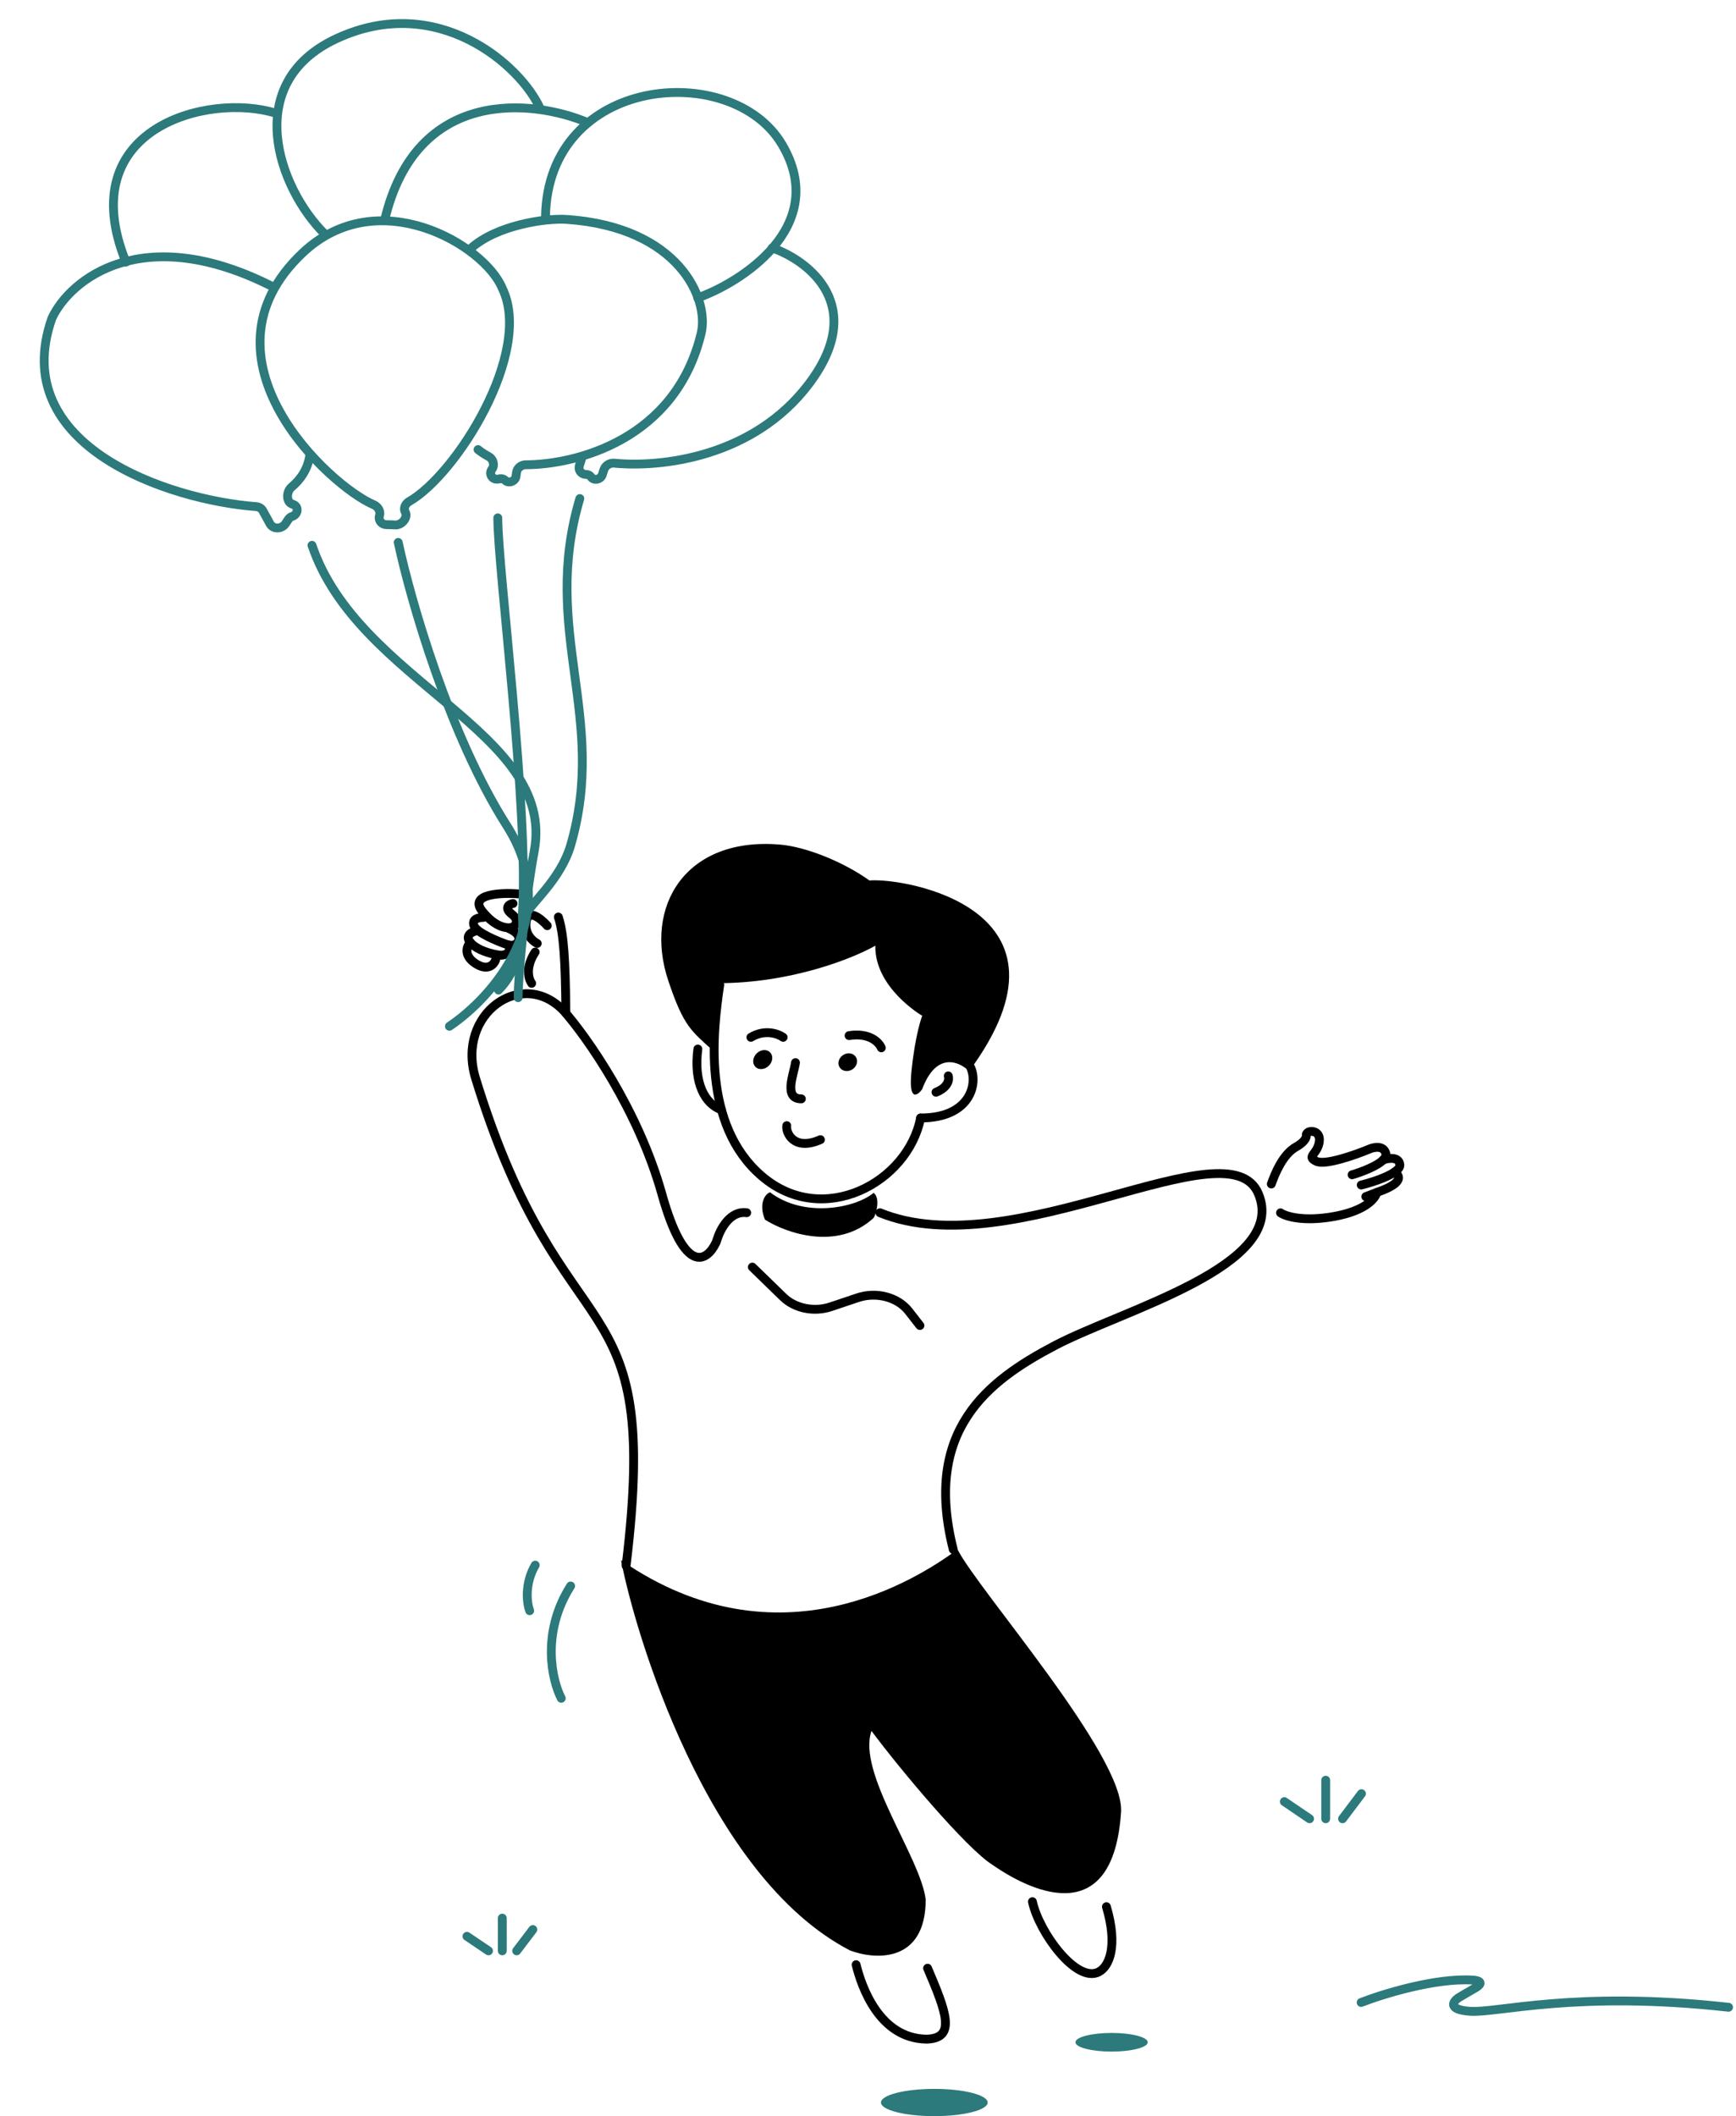 <svg width="233" height="284" viewBox="0 0 233 284" fill="none" xmlns="http://www.w3.org/2000/svg">
<ellipse cx="125.399" cy="282.171" rx="7.161" ry="1.829" fill="#2C7A7B"/>
<ellipse cx="149.194" cy="274.084" rx="4.851" ry="1.252" fill="#2C7A7B"/>
<path d="M36.787 38.571C19.18 29.532 9.385 37.497 6.962 42.722C0.928 59.979 22.832 67.125 34.373 67.99C34.768 68.019 35.103 68.226 35.282 68.552L36.237 70.297C36.657 71.061 37.824 71.038 38.337 70.254L38.699 69.702C38.819 69.517 39.005 69.376 39.218 69.307V69.307C40.014 69.048 40.125 68.007 39.388 67.714L39.184 67.633C38.369 67.309 38.438 65.944 39.15 65.351C40.285 64.408 41.353 62.972 41.604 60.961" stroke="#2C7A7B" stroke-width="1.186" stroke-linecap="round"/>
<path d="M53.049 70.451C52.644 70.426 52.245 70.416 51.878 70.415C51.21 70.413 50.735 69.823 50.935 69.2C51.126 68.607 50.724 67.978 50.16 67.74C44.27 65.254 25.616 48.144 40.597 33.96C50.743 24.353 65.074 32.922 67.423 38.712C71.582 47.253 61.255 63.69 54.921 67.298C54.392 67.599 54.118 68.241 54.392 68.725C54.799 69.446 53.929 70.503 53.049 70.451Z" stroke="#2C7A7B" stroke-width="1.186" stroke-linecap="round"/>
<path d="M64.16 60.334C64.493 60.611 65.044 60.982 65.602 61.278C66.175 61.584 66.447 62.411 66.038 62.959V62.959C65.55 63.613 66.077 64.447 66.883 64.296L67.084 64.259C67.353 64.209 67.621 64.284 67.803 64.462V64.462C68.283 64.93 69.165 64.601 69.256 63.918L69.326 63.398C69.403 62.819 69.955 62.376 70.561 62.375C77.204 62.366 90.668 59.071 94.108 44.725C95.213 40.12 91.118 30.493 76.074 29.446C73.284 29.251 66.656 30.191 63.153 33.373" stroke="#2C7A7B" stroke-width="1.186" stroke-linecap="round"/>
<path d="M78.14 61.306L77.765 62.473C77.572 63.071 77.983 63.647 78.621 63.674L78.709 63.678C78.961 63.689 79.186 63.808 79.321 64.003V64.003C79.703 64.555 80.625 64.373 80.841 63.703L81.052 63.044C81.236 62.472 81.839 62.101 82.443 62.16C88.663 62.768 101.078 61.421 108.554 51.543C116.485 41.064 108.584 34.995 103.642 33.271" stroke="#2C7A7B" stroke-width="1.186" stroke-linecap="round"/>
<path d="M93.64 39.969C99.077 38.089 111.541 30.522 104.964 19.394C98.222 7.986 73.503 10.098 73.213 29.115" stroke="#2C7A7B" stroke-width="1.186" stroke-linecap="round"/>
<path d="M78.915 16.466C71.567 13.334 55.82 11.578 51.611 29.608" stroke="#2C7A7B" stroke-width="1.186" stroke-linecap="round"/>
<path d="M72.506 14.585C69.916 8.768 58.723 -1.106 45.183 5.174C32.322 11.14 37.369 25.244 43.57 31.385" stroke="#2C7A7B" stroke-width="1.186" stroke-linecap="round"/>
<path d="M37.04 15.202C28.067 12.372 9.574 17.1 16.907 35.175" stroke="#2C7A7B" stroke-width="1.186" stroke-linecap="round"/>
<path d="M127.941 207.946C123.898 191.965 132.496 185.344 141.624 180.56C150.752 175.776 172.866 169.893 168.914 160.246C164.962 150.598 135.978 170.05 118.098 162.756" stroke="black" stroke-width="1.186" stroke-linecap="round"/>
<path d="M84.032 210.129C88.832 170.689 75.686 183.305 63.829 144.716C61.174 136.075 70.068 129.741 75.686 135.682C78.751 139.164 85.67 148.951 88.832 160.246C91.91 171.243 94.882 169.301 96.079 166.802C96.143 166.668 96.19 166.527 96.233 166.384C96.68 164.928 97.998 162.457 100.218 162.755" stroke="black" stroke-width="1.186" stroke-linecap="round"/>
<path d="M114.08 261.761C94.79 251.749 85.165 218.889 83.356 209.39C104.493 224.023 123.243 211.829 128.518 207.946C131.29 213.414 150.957 235.672 150.464 243.181C149.448 258.661 138.991 254.284 133.254 250.305C129.673 248.091 120.587 237.18 116.968 232.302C115.004 237.918 123.551 249.246 124.244 254.926C124.244 263.475 117.468 263.045 114.08 261.761Z" fill="black"/>
<path d="M114.904 263.674C115.629 266.634 118.029 273.573 124.358 273.666C128.373 273.558 127.009 270.04 124.496 264.146" stroke="black" stroke-width="1.186" stroke-linecap="round"/>
<path d="M138.567 255.215C139.452 259.323 144.458 266.19 147.461 264.65C148.879 263.923 150.071 261.203 148.5 255.889" stroke="black" stroke-width="1.186" stroke-linecap="round"/>
<path d="M63.119 126.475C62.69 126.934 62.224 128.055 63.515 129.087C63.61 129.163 63.715 129.239 63.831 129.314C65.507 130.403 66.332 129.413 66.535 128.781" stroke="black" stroke-width="1.186" stroke-linecap="round"/>
<path d="M68.24 126.814C68.746 127.908 67.764 128.194 67.21 128.201C67.078 128.188 66.92 128.167 66.743 128.138C65.772 127.975 64.223 127.543 63.314 126.681C63.24 126.61 63.175 126.541 63.12 126.475C62.377 125.584 63.284 125.084 63.874 124.938" stroke="black" stroke-width="1.186" stroke-linecap="round"/>
<path d="M64.847 123.127C64.299 123.113 63.286 123.314 63.615 124.232C63.943 125.15 66.715 126.305 68.061 126.768C68.119 126.786 68.179 126.802 68.24 126.816C68.791 126.937 69.404 126.832 69.601 126.218C69.88 125.351 68.641 124.759 68.355 124.641" stroke="black" stroke-width="1.186" stroke-linecap="round"/>
<path d="M68.855 121.261C68.283 121.323 67.629 121.864 68.689 122.686C69.75 123.508 69.215 124.184 68.814 124.419C68.216 124.664 66.56 124.582 64.726 122.288C62.891 119.994 67.188 119.779 69.566 119.959" stroke="black" stroke-width="1.186" stroke-linecap="round"/>
<path d="M73.453 124.236C72.642 123.324 70.943 121.921 70.635 123.606C70.327 125.291 71.486 126.314 72.104 126.614" stroke="black" stroke-width="1.186" stroke-linecap="round"/>
<path d="M71.357 131.969C70.95 131.418 70.474 129.807 71.83 127.771" stroke="black" stroke-width="1.186" stroke-linecap="round"/>
<path d="M74.936 123.068C75.672 125.235 75.885 129.069 75.946 135.695" stroke="black" stroke-width="1.186" stroke-linecap="round"/>
<path d="M123.468 177.893L121.957 175.959C120.484 174.075 117.617 173.323 115.115 174.164L111.513 175.374C109.266 176.129 106.691 175.606 105.115 174.072L100.978 170.05" stroke="black" stroke-width="1.186" stroke-linecap="round"/>
<path d="M102.673 163.684C101.826 161.645 102.598 160.272 103.35 160.011C107.867 163.462 114.718 162.181 117.259 160.089C118.163 160.779 117.636 162.821 117.259 163.448C112.366 167.966 105.402 165.435 102.673 163.684Z" fill="black"/>
<path d="M89.697 131.621C91.768 137.817 92.803 138.366 95.814 141.111C95.814 138.398 96.373 133.845 96.373 131.948C106.233 131.948 114.555 128.594 117.483 126.916C117.378 132.605 123.776 136.324 123.776 136.324C123.776 136.324 122.859 138.622 122.334 143.763C121.915 147.876 123.121 147.082 123.776 146.17C125.664 141.094 128.759 142.45 130.07 143.763C146.159 121.974 121.416 117.764 116.696 118.165C113.13 115.627 108.156 113.638 104.66 113.346C92.05 112.294 86.34 121.574 89.697 131.621Z" fill="black"/>
<path d="M123.556 150.048C121.862 158.667 110.493 164.864 102.289 157.882C94.085 150.9 95.726 138.12 96.603 132.156" stroke="black" stroke-width="1.186" stroke-linecap="round"/>
<path d="M130.256 143.229C131.291 145.346 130.32 150.039 123.556 150.039" stroke="black" stroke-width="1.186" stroke-linecap="round"/>
<path d="M127.272 144.391C127.422 144.845 127.302 145.918 125.625 146.587" stroke="black" stroke-width="1.186" stroke-linecap="round"/>
<path d="M96.83 148.941C94.622 148.174 93.066 145.334 93.664 140.784" stroke="black" stroke-width="1.186" stroke-linecap="round"/>
<path d="M101.783 143.423C101.156 143.213 100.911 142.497 101.236 141.823C101.561 141.149 102.333 140.773 102.96 140.983C103.586 141.193 103.831 141.909 103.507 142.583C103.182 143.257 102.41 143.633 101.783 143.423Z" fill="black"/>
<path d="M113.295 143.693C112.659 143.503 112.362 142.839 112.633 142.209C112.903 141.579 113.638 141.222 114.275 141.412C114.911 141.602 115.207 142.266 114.936 142.896C114.666 143.526 113.931 143.883 113.295 143.693Z" fill="black"/>
<path d="M118.286 140.626C117.989 139.897 116.708 138.549 113.958 138.986" stroke="black" stroke-width="1.186" stroke-linecap="round"/>
<path d="M105.112 139.215C104.456 138.742 102.672 138.079 100.783 139.215" stroke="black" stroke-width="1.186" stroke-linecap="round"/>
<path d="M106.766 142.611C106.547 144.16 105.108 147.474 107.555 147.474" stroke="black" stroke-width="1.186" stroke-linecap="round"/>
<path d="M69.541 133.892C69.541 131.303 70.388 121.342 71.706 114.205C74.659 98.204 48.086 91.616 41.875 73.184" stroke="#2C7A7B" stroke-width="1.186" stroke-linecap="round"/>
<path d="M66.812 69.498C66.812 76.462 71.047 108.636 70.106 122.832C70.326 124.898 69.993 129.797 66.906 132.872" stroke="#2C7A7B" stroke-width="1.186" stroke-linecap="round"/>
<path d="M70.577 122.755C71.141 121.343 75.256 118.049 76.599 113.421C81.587 96.244 72.553 84.605 77.823 66.91" stroke="#2C7A7B" stroke-width="1.186" stroke-linecap="round"/>
<path d="M53.448 72.793C55.079 80.4 60.28 98.66 68.034 110.833C75.788 123.005 66.121 133.84 60.318 137.735" stroke="#2C7A7B" stroke-width="1.186" stroke-linecap="round"/>
<path d="M105.596 151.069C105.44 152.01 106.537 154.52 110.113 152.951" stroke="black" stroke-width="1.186" stroke-linecap="round"/>
<path d="M184.781 160.034C184.646 160.781 183.332 162.468 179.151 163.24C174.969 164.013 172.551 163.248 171.865 162.768" stroke="black" stroke-width="1.186" stroke-linecap="round"/>
<path d="M187.135 157.327C187.806 157.65 188.444 158.579 185.627 159.714L184.781 160.035L183.31 160.593" stroke="black" stroke-width="1.186" stroke-linecap="round"/>
<path d="M185.658 155.657C186.355 155.413 187.777 155.204 187.881 156.324C187.913 156.661 187.615 157.003 187.134 157.326C186.023 158.076 183.937 158.732 182.7 159.037" stroke="black" stroke-width="1.186" stroke-linecap="round"/>
<path d="M170.631 158.9C171.1 157.601 172.122 154.948 173.967 153.91C174.442 153.657 175.378 152.996 175.322 152.376C175.251 151.601 177.314 151.498 177.071 153.231C176.828 154.963 175.224 155.194 176.709 155.867C177.898 156.406 181.871 155.009 183.71 154.244C184.344 153.953 185.69 153.657 185.998 154.802C186.074 155.086 185.935 155.375 185.659 155.657C184.819 156.514 182.706 157.304 181.475 157.663" stroke="black" stroke-width="1.186" stroke-linecap="round"/>
<path d="M182.689 268.743C185.571 267.62 192.586 265.447 197.591 265.734C198.301 265.758 199.372 266.006 197.982 266.809C196.592 267.611 195.897 268.026 195.723 268.134C194.999 268.635 194.289 269.696 197.244 269.925C200.936 270.211 211.363 267.095 232 269.388" stroke="#2C7A7B" stroke-width="1.186" stroke-linecap="round"/>
<path d="M75.33 227.921C74.087 225.517 72.598 219.137 76.589 212.849" stroke="#2C7A7B" stroke-width="1.186" stroke-linecap="round"/>
<path d="M71.089 216.169C70.724 215.187 70.364 212.59 71.836 210.051" stroke="#2C7A7B" stroke-width="1.186" stroke-linecap="round"/>
<path d="M67.416 261.816V257.424" stroke="#2C7A7B" stroke-width="1.186" stroke-linecap="round"/>
<path d="M62.671 259.865L65.565 261.817" stroke="#2C7A7B" stroke-width="1.186" stroke-linecap="round"/>
<path d="M69.346 261.816L71.517 258.958" stroke="#2C7A7B" stroke-width="1.186" stroke-linecap="round"/>
<path d="M177.931 244.09V238.914" stroke="#2C7A7B" stroke-width="1.186" stroke-linecap="round"/>
<path d="M172.38 241.79L175.767 244.09" stroke="#2C7A7B" stroke-width="1.186" stroke-linecap="round"/>
<path d="M180.191 244.09L182.731 240.721" stroke="#2C7A7B" stroke-width="1.186" stroke-linecap="round"/>
</svg>
